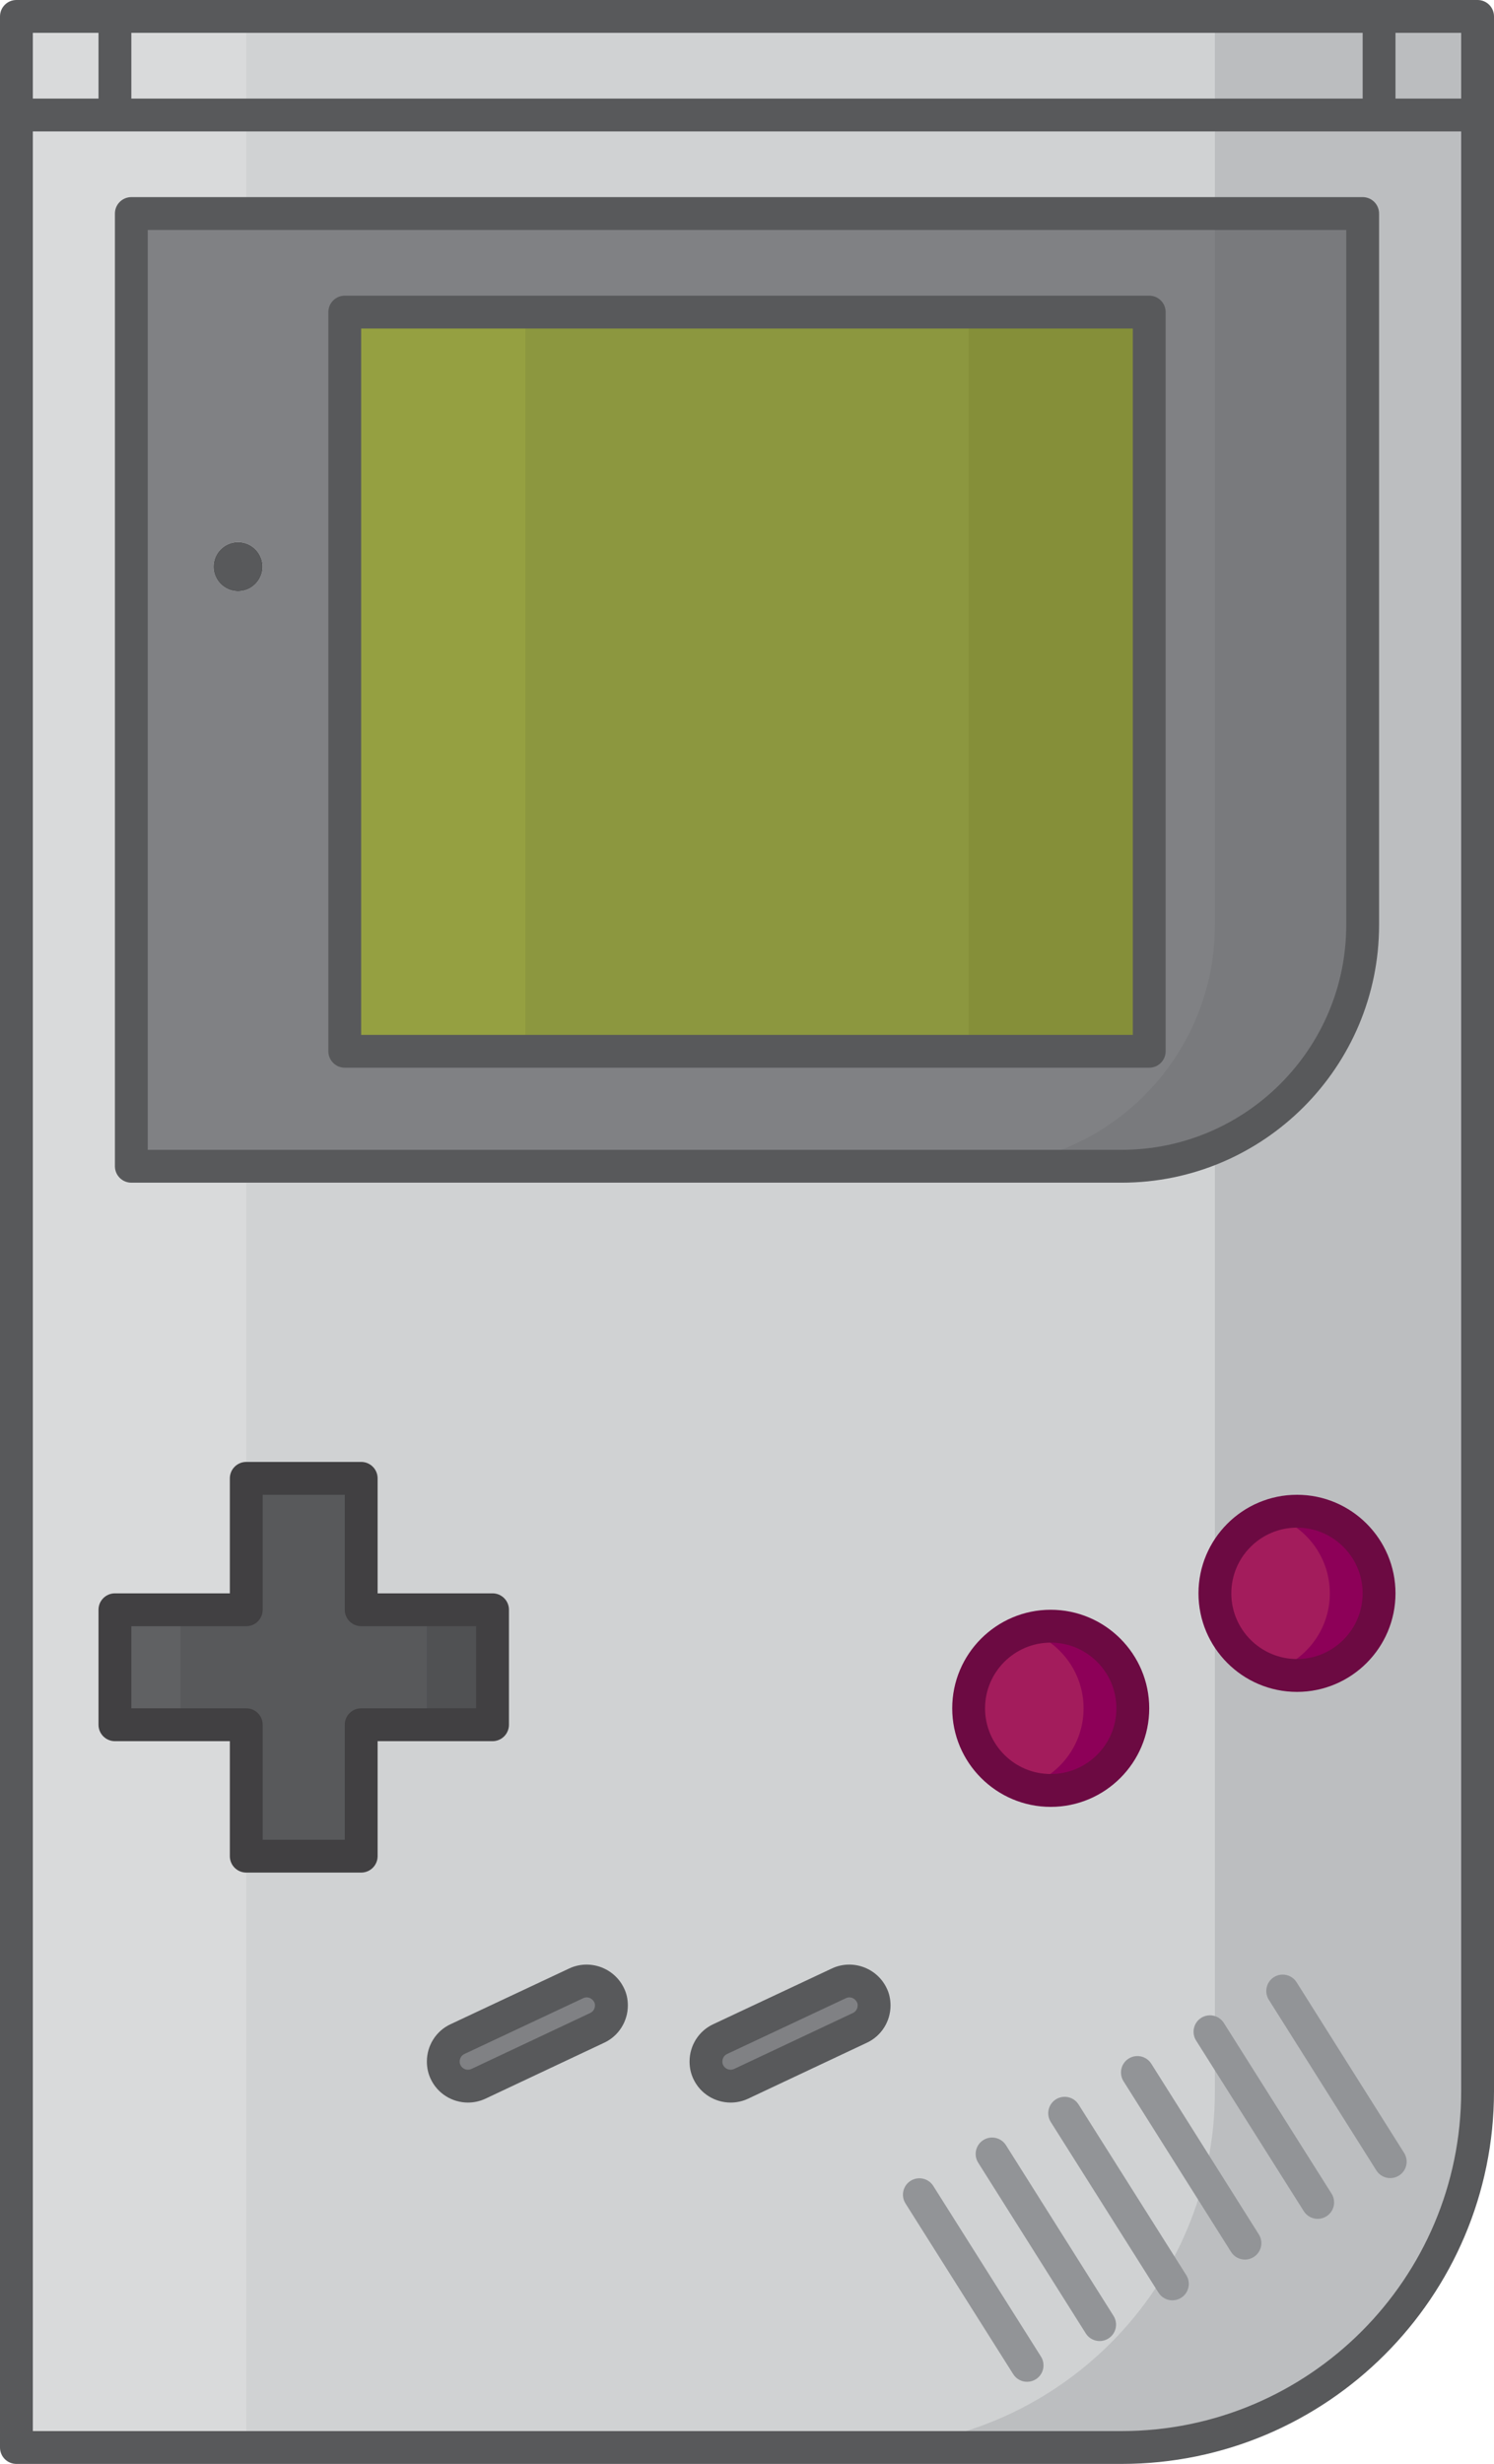 <?xml version="1.0" encoding="utf-8"?>
<!-- Generator: Adobe Illustrator 19.2.1, SVG Export Plug-In . SVG Version: 6.00 Build 0)  -->
<svg version="1.1" id="Layer_1" xmlns="http://www.w3.org/2000/svg" xmlns:xlink="http://www.w3.org/1999/xlink" x="0px" y="0px"
	 viewBox="0 0 91 150" style="enable-background:new 0 0 91 150;" xml:space="preserve">
<style type="text/css">
	.st0{fill:#BD1E2D;}
	.st1{fill:#FFFFFF;}
	.st2{fill:#E5E6E7;}
	.st3{fill:#C32C3B;}
	.st4{fill:#8D180F;}
	.st5{fill:#FEFEFE;}
	.st6{fill:#F0F1F0;}
	.st7{fill:#D0D2D3;}
	.st8{fill:#A2FFA3;}
	.st9{fill:#98F19A;}
	.st10{fill:#C9FFCF;}
	.st11{fill:#BAF0BD;}
	.st12{fill:#569767;}
	.st13{fill:#FFBBF3;}
	.st14{fill:#88DEDE;}
	.st15{fill:#F0F1F1;}
	.st16{fill:#72CED3;}
	.st17{fill:#FFA4F3;}
	.st18{fill:#A6A8AB;}
	.st19{fill:#F1DBBF;}
	.st20{fill:#E0CCB0;}
	.st21{fill:#CAB79C;}
	.st22{fill:#E783B9;}
	.st23{fill:#FFC94D;}
	.st24{fill:#FFD056;}
	.st25{fill:#FFBB15;}
	.st26{fill:#73C6FF;}
	.st27{fill:#73BAFF;}
	.st28{fill:#83CBFF;}
	.st29{fill:#6294BC;}
	.st30{fill:#F26F61;}
	.st31{fill:#FFDB9D;}
	.st32{fill:#E8BC7A;}
	.st33{fill:#FECD85;}
	.st34{fill:#F3F4F4;}
	.st35{fill:#F47B6C;}
	.st36{fill:#E6695C;}
	.st37{fill:#58595B;}
	.st38{fill:#989A9D;}
	.st39{fill:#808184;}
	.st40{fill:#6D6E71;}
	.st41{fill:#4B6984;}
	.st42{fill:#BBBDBF;}
	.st43{fill:#F6F6F6;}
	.st44{fill:#C1C3C4;}
	.st45{fill:#56C681;}
	.st46{fill:#E75C54;}
	.st47{fill:#929497;}
	.st48{fill:#A13021;}
	.st49{fill:#BB6388;}
	.st50{fill:#DCA0FF;}
	.st51{fill:#73DEEF;}
	.st52{fill:#73D1E5;}
	.st53{fill:#DC92FF;}
	.st54{fill:#726097;}
	.st55{fill:#FFF5DC;}
	.st56{fill:#A8AAAC;}
	.st57{fill:#637564;}
	.st58{fill:#5D6061;}
	.st59{fill:#626566;}
	.st60{fill:#727376;}
	.st61{fill:#C85049;}
	.st62{fill:#809C4D;}
	.st63{fill:#A38062;}
	.st64{fill:#67564D;}
	.st65{fill:#5E4E46;}
	.st66{fill:#76914C;}
	.st67{fill:#99785C;}
	.st68{fill:#606C4E;}
	.st69{fill:#715842;}
	.st70{fill:#594A42;}
	.st71{fill:#BCBEC0;}
	.st72{fill:#A31C5C;}
	.st73{fill:#8C973F;}
	.st74{fill:#D9DADB;}
	.st75{fill:#858F39;}
	.st76{fill:#95A041;}
	.st77{fill:#505153;}
	.st78{fill:#606163;}
	.st79{fill:#8D0058;}
	.st80{fill:#797A7D;}
	.st81{fill:#414042;}
	.st82{fill:#6C0A42;}
</style>
<g>
	<g>
		<path class="st7" d="M90,7v120.31C90,139.29,80.29,149,68.31,149H1V7h6h77H90z M83,56.31V13H8v58h60.31
			C76.42,71,83,64.42,83,56.31z M84,97c0-2.76-2.24-5-5-5s-5,2.24-5,5s2.24,5,5,5S84,99.76,84,97z M69,104c0-2.76-2.24-5-5-5
			c-2.76,0-5,2.24-5,5s2.24,5,5,5C66.76,109,69,106.76,69,104z M53.24,122.09c0-0.22-0.04-0.43-0.14-0.63
			c-0.36-0.75-1.25-1.07-2-0.72l-7.24,3.4c-0.54,0.25-0.86,0.8-0.86,1.36c0,0.22,0.04,0.43,0.14,0.64c0.35,0.75,1.25,1.07,2,0.72
			l7.24-3.41C52.92,123.2,53.24,122.65,53.24,122.09z M37.24,122.09c0-0.22-0.04-0.43-0.14-0.63c-0.36-0.75-1.25-1.07-2-0.72
			l-7.24,3.4c-0.54,0.25-0.86,0.8-0.86,1.36c0,0.22,0.04,0.43,0.14,0.64c0.35,0.75,1.25,1.07,2,0.72l7.24-3.41
			C36.92,123.2,37.24,122.65,37.24,122.09z M30,105v-7h-8v-8h-7v8H7v7h8v8h7v-8H30z"/>
		<path class="st71" d="M84,7H74v6h9v43.31c0,6.093-3.714,11.32-9,13.545V97c0-2.76,2.24-5,5-5s5,2.24,5,5s-2.24,5-5,5s-5-2.24-5-5
			v30.31C74,139.29,64.29,149,52.31,149h16C80.29,149,90,139.29,90,127.31V7H84z"/>
		<rect x="84" y="1" class="st7" width="6" height="6"/>
		<rect x="7" y="1" class="st7" width="77" height="6"/>
		<path class="st39" d="M83,13v43.31C83,64.42,76.42,71,68.31,71H8V13H83z M70,64V19H21v45H70z M16,34.5c0-0.83-0.67-1.5-1.5-1.5
			S13,33.67,13,34.5s0.67,1.5,1.5,1.5S16,35.33,16,34.5z"/>
		<circle class="st72" cx="79" cy="97" r="5"/>
		<rect x="21" y="19" class="st73" width="49" height="45"/>
		<polygon class="st74" points="15,105 7,105 7,98 15,98 15,90 15,71 8,71 8,13 15,13 15,7 7,7 1,7 1,149 15,149 15,113 		"/>
		<circle class="st72" cx="64" cy="104" r="5"/>
		<path class="st39" d="M53.1,121.46c0.1,0.2,0.14,0.41,0.14,0.63c0,0.56-0.32,1.11-0.86,1.36l-7.24,3.41
			c-0.75,0.35-1.65,0.03-2-0.72c-0.1-0.21-0.14-0.42-0.14-0.64c0-0.56,0.32-1.11,0.86-1.36l7.24-3.4
			C51.85,120.39,52.74,120.71,53.1,121.46z"/>
		<path class="st39" d="M37.1,121.46c0.1,0.2,0.14,0.41,0.14,0.63c0,0.56-0.32,1.11-0.86,1.36l-7.24,3.41
			c-0.75,0.35-1.65,0.03-2-0.72c-0.1-0.21-0.14-0.42-0.14-0.64c0-0.56,0.32-1.11,0.86-1.36l7.24-3.4
			C35.85,120.39,36.74,120.71,37.1,121.46z"/>
		<polygon class="st37" points="30,98 30,105 22,105 22,113 15,113 15,105 7,105 7,98 15,98 15,90 22,90 22,98 		"/>
		<rect x="1" y="1" class="st7" width="6" height="6"/>
		<rect x="74" y="1" class="st42" width="16" height="6"/>
		<rect x="1" y="1" class="st74" width="14" height="6"/>
		<rect x="59" y="19" class="st75" width="11" height="45"/>
		<rect x="21" y="19" class="st76" width="11" height="45"/>
		<g>
			<rect x="26" y="98" class="st77" width="4" height="7"/>
		</g>
		<g>
			<rect x="7" y="98" class="st78" width="4" height="7"/>
		</g>
		<path class="st79" d="M79,92c-0.526,0-1.023,0.104-1.5,0.255C79.523,92.895,81,94.766,81,97s-1.477,4.105-3.5,4.745
			C77.977,101.896,78.474,102,79,102c2.76,0,5-2.24,5-5S81.76,92,79,92z"/>
		<path class="st79" d="M64,99c-0.526,0-1.023,0.104-1.5,0.255c2.023,0.641,3.5,2.511,3.5,4.745s-1.477,4.105-3.5,4.745
			C62.977,108.896,63.474,109,64,109c2.76,0,5-2.24,5-5S66.76,99,64,99z"/>
		<g>
			<path class="st80" d="M74,13v43.31C74,64.42,67.42,71,59.31,71h9C76.42,71,83,64.42,83,56.31V13H74z"/>
		</g>
	</g>
	<g>
		<path class="st81" d="M22,114h-7c-0.553,0-1-0.447-1-1v-7H7c-0.553,0-1-0.447-1-1v-7c0-0.553,0.447-1,1-1h7v-7
			c0-0.553,0.447-1,1-1h7c0.553,0,1,0.447,1,1v7h7c0.553,0,1,0.447,1,1v7c0,0.553-0.447,1-1,1h-7v7C23,113.553,22.553,114,22,114z
			 M16,112h5v-7c0-0.553,0.447-1,1-1h7v-5h-7c-0.553,0-1-0.447-1-1v-7h-5v7c0,0.553-0.447,1-1,1H8v5h7c0.553,0,1,0.447,1,1V112z"/>
		<path class="st82" d="M64,110c-3.309,0-6-2.691-6-6s2.691-6,6-6s6,2.691,6,6S67.309,110,64,110z M64,100c-2.206,0-4,1.794-4,4
			s1.794,4,4,4s4-1.794,4-4S66.206,100,64,100z"/>
		<path class="st82" d="M79,103c-3.309,0-6-2.691-6-6s2.691-6,6-6s6,2.691,6,6S82.309,103,79,103z M79,93c-2.206,0-4,1.794-4,4
			s1.794,4,4,4s4-1.794,4-4S81.206,93,79,93z"/>
		<path class="st47" d="M62.561,145c-0.332,0-0.656-0.165-0.847-0.466l-6.56-10.39c-0.295-0.468-0.155-1.085,0.312-1.38
			c0.47-0.294,1.085-0.154,1.38,0.312l6.56,10.39c0.295,0.468,0.155,1.085-0.312,1.38C62.928,144.95,62.743,145,62.561,145z"/>
		<path class="st47" d="M66.981,142.52c-0.332,0-0.656-0.165-0.847-0.467l-6.551-10.39c-0.295-0.467-0.155-1.085,0.312-1.379
			c0.466-0.293,1.084-0.154,1.379,0.312l6.551,10.39c0.295,0.467,0.155,1.085-0.312,1.379
			C67.349,142.47,67.164,142.52,66.981,142.52z"/>
		<path class="st47" d="M71.411,140.04c-0.332,0-0.656-0.165-0.847-0.466l-6.561-10.39c-0.295-0.467-0.155-1.085,0.312-1.38
			c0.469-0.293,1.085-0.154,1.38,0.312l6.561,10.39c0.295,0.467,0.155,1.085-0.312,1.38C71.778,139.99,71.594,140.04,71.411,140.04z
			"/>
		<path class="st47" d="M75.831,137.56c-0.332,0-0.657-0.165-0.847-0.467l-6.55-10.39c-0.295-0.467-0.154-1.085,0.312-1.379
			c0.466-0.294,1.086-0.155,1.379,0.312l6.55,10.39c0.295,0.467,0.155,1.085-0.312,1.379C76.198,137.51,76.014,137.56,75.831,137.56
			z"/>
		<path class="st47" d="M80.261,135.08c-0.332,0-0.656-0.165-0.847-0.466l-6.56-10.39c-0.295-0.468-0.155-1.085,0.312-1.38
			c0.468-0.294,1.086-0.154,1.38,0.312l6.56,10.39c0.295,0.468,0.155,1.085-0.312,1.38C80.628,135.03,80.443,135.08,80.261,135.08z"
			/>
		<path class="st47" d="M84.681,132.6c-0.332,0-0.657-0.165-0.847-0.467l-6.55-10.39c-0.295-0.467-0.154-1.085,0.312-1.379
			c0.466-0.293,1.086-0.154,1.379,0.312l6.55,10.39c0.295,0.467,0.155,1.085-0.312,1.379C85.048,132.55,84.863,132.6,84.681,132.6z"
			/>
		<g>
			<circle class="st37" cx="14.5" cy="34.5" r="1.5"/>
			<path class="st37" d="M90,0H1C0.447,0,0,0.448,0,1v148c0,0.553,0.447,1,1,1h67.31C80.821,150,91,139.821,91,127.31V1
				C91,0.448,90.553,0,90,0z M89,6h-4V2h4V6z M8,6V2h75v4H8z M6,2v4H2V2H6z M68.31,148H2V8h87v119.31
				C89,138.719,79.719,148,68.31,148z"/>
			<path class="st37" d="M21,65h49c0.553,0,1-0.448,1-1V19c0-0.552-0.447-1-1-1H21c-0.553,0-1,0.448-1,1v45
				C20,64.552,20.447,65,21,65z M22,20h47v43H22V20z"/>
			<path class="st37" d="M34.675,119.835l-7.234,3.397c-0.875,0.404-1.44,1.295-1.44,2.268c0,0.384,0.077,0.733,0.233,1.063
				c0.424,0.905,1.326,1.438,2.271,1.438c0.355,0,0.718-0.075,1.062-0.236l7.239-3.409c0.872-0.406,1.436-1.295,1.436-2.266
				c0-0.39-0.083-0.753-0.239-1.062C37.408,119.79,35.915,119.256,34.675,119.835z M35.96,122.543
				c-0.002,0.001-0.004,0.002-0.006,0.003l-7.237,3.408c-0.253,0.117-0.555,0.012-0.674-0.243C28.013,125.646,28,125.585,28,125.5
				c0-0.161,0.087-0.363,0.285-0.455l7.238-3.398c0.069-0.033,0.142-0.049,0.213-0.049c0.191,0,0.374,0.112,0.47,0.312
				c0.016,0.031,0.034,0.081,0.034,0.181C36.24,122.251,36.153,122.453,35.96,122.543z"/>
			<path class="st37" d="M50.675,119.835l-7.234,3.397c-0.875,0.404-1.44,1.295-1.44,2.268c0,0.384,0.077,0.733,0.233,1.063
				c0.424,0.905,1.326,1.438,2.271,1.438c0.355,0,0.718-0.075,1.062-0.236l7.239-3.409c0.872-0.406,1.436-1.295,1.436-2.266
				c0-0.39-0.083-0.753-0.239-1.062C53.408,119.79,51.915,119.256,50.675,119.835z M51.96,122.543
				c-0.002,0.001-0.004,0.002-0.006,0.003l-7.237,3.408c-0.251,0.117-0.556,0.012-0.674-0.243C44.013,125.646,44,125.585,44,125.5
				c0-0.161,0.087-0.363,0.285-0.455l7.238-3.398c0.069-0.033,0.142-0.049,0.213-0.049c0.191,0,0.374,0.112,0.47,0.312
				c0.016,0.031,0.034,0.081,0.034,0.181C52.24,122.251,52.153,122.453,51.96,122.543z"/>
			<path class="st37" d="M83,12H8c-0.553,0-1,0.448-1,1v58c0,0.552,0.447,1,1,1h60.31C76.961,72,84,64.961,84,56.31V13
				C84,12.448,83.553,12,83,12z M82,56.31C82,63.859,75.858,70,68.31,70H9V14h73V56.31z"/>
		</g>
	</g>
</g>
</svg>
